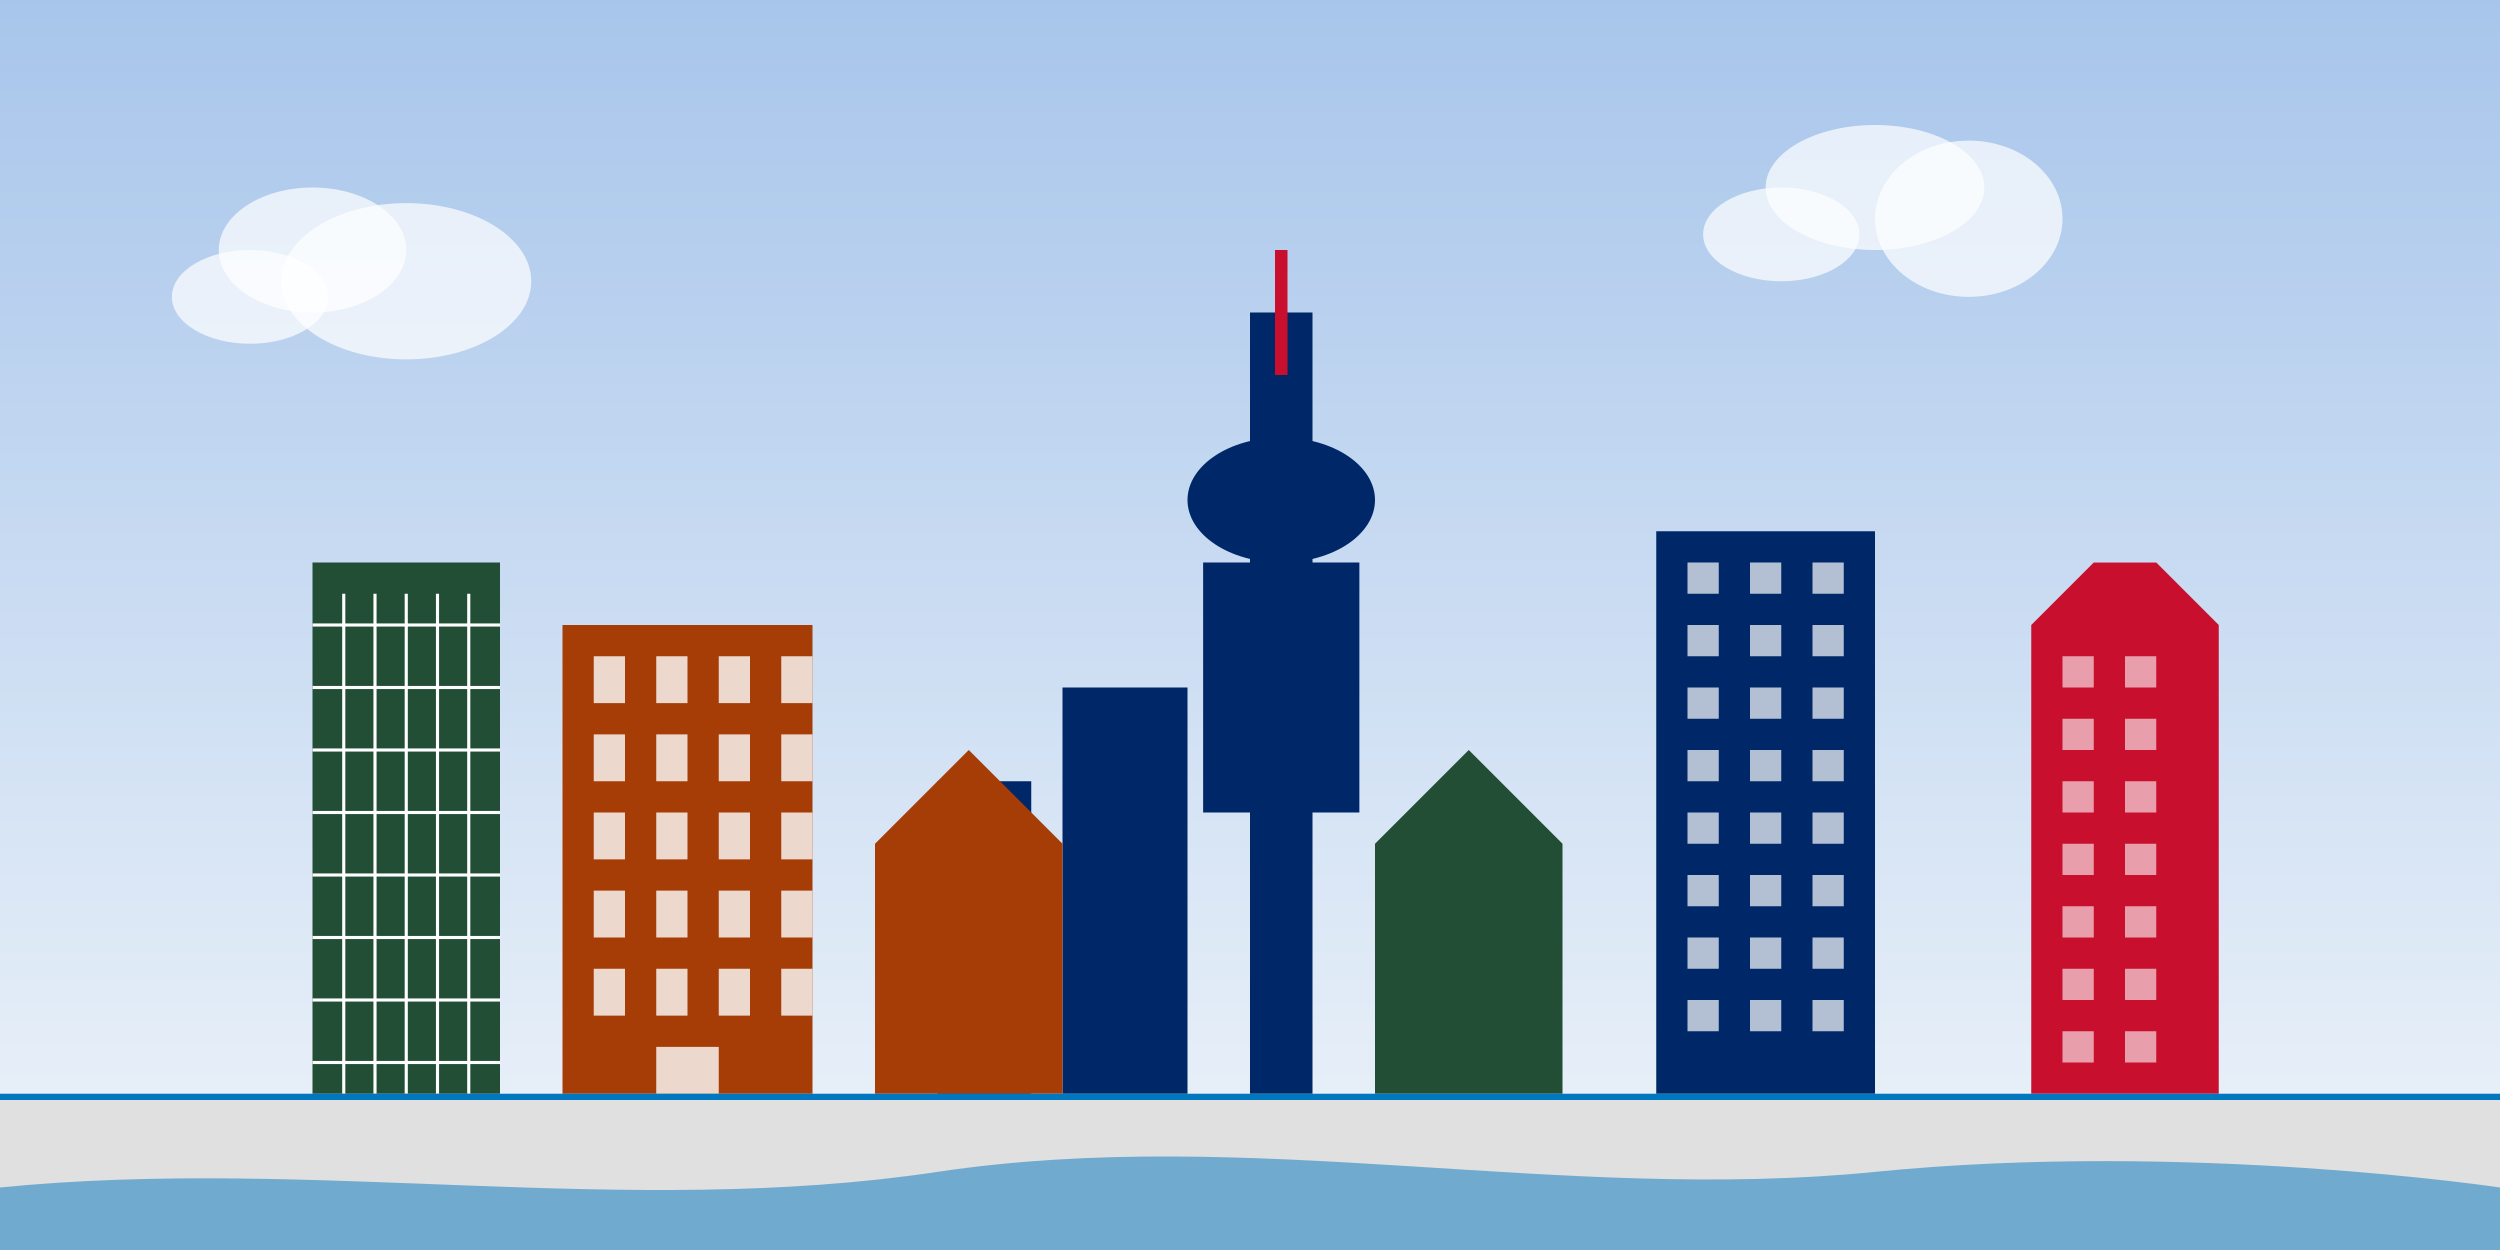 <svg xmlns="http://www.w3.org/2000/svg" viewBox="0 0 800 400" width="800" height="400">
  <rect x="0" y="0" width="800" height="400" fill="#808080" stroke="none"/>
  <!-- Sky Background with gradient -->
  <defs>
    <linearGradient id="sky" x1="0%" y1="0%" x2="0%" y2="100%">
      <stop offset="0%" style="stop-color:#a7c5eb;stop-opacity:1" />
      <stop offset="100%" style="stop-color:#f0f5fa;stop-opacity:1" />
    </linearGradient>
  </defs>
  <rect width="800" height="400" fill="url(#sky)"/>
  
  <!-- Ground -->
  <rect x="0" y="350" width="800" height="50" fill="#e0e0e0"/>
  
  <!-- CN Tower -->
  <g>
    <rect x="400" y="100" width="20" height="250" fill="#002868"/>
    <rect x="385" y="180" width="50" height="80" fill="#002868"/>
    <ellipse cx="410" cy="160" rx="30" ry="20" fill="#002868"/>
    <line x1="410" y1="80" x2="410" y2="120" stroke="#c8102e" stroke-width="4"/>
  </g>
  
  <!-- Buildings - Left Side -->
  <g>
    <!-- Modern glass skyscraper -->
    <rect x="100" y="180" width="60" height="170" fill="#214e34"/>
    <g stroke="#ffffff" stroke-width="1">
      <line x1="110" y1="190" x2="110" y2="350"/>
      <line x1="120" y1="190" x2="120" y2="350"/>
      <line x1="130" y1="190" x2="130" y2="350"/>
      <line x1="140" y1="190" x2="140" y2="350"/>
      <line x1="150" y1="190" x2="150" y2="350"/>
      <line x1="100" y1="200" x2="160" y2="200"/>
      <line x1="100" y1="220" x2="160" y2="220"/>
      <line x1="100" y1="240" x2="160" y2="240"/>
      <line x1="100" y1="260" x2="160" y2="260"/>
      <line x1="100" y1="280" x2="160" y2="280"/>
      <line x1="100" y1="300" x2="160" y2="300"/>
      <line x1="100" y1="320" x2="160" y2="320"/>
      <line x1="100" y1="340" x2="160" y2="340"/>
    </g>
    
    <!-- Office building -->
    <rect x="180" y="200" width="80" height="150" fill="#a63c06"/>
    <g fill="#ffffff" opacity="0.8">
      <rect x="190" y="210" width="10" height="15"/>
      <rect x="210" y="210" width="10" height="15"/>
      <rect x="230" y="210" width="10" height="15"/>
      <rect x="250" y="210" width="10" height="15"/>
      
      <rect x="190" y="235" width="10" height="15"/>
      <rect x="210" y="235" width="10" height="15"/>
      <rect x="230" y="235" width="10" height="15"/>
      <rect x="250" y="235" width="10" height="15"/>
      
      <rect x="190" y="260" width="10" height="15"/>
      <rect x="210" y="260" width="10" height="15"/>
      <rect x="230" y="260" width="10" height="15"/>
      <rect x="250" y="260" width="10" height="15"/>
      
      <rect x="190" y="285" width="10" height="15"/>
      <rect x="210" y="285" width="10" height="15"/>
      <rect x="230" y="285" width="10" height="15"/>
      <rect x="250" y="285" width="10" height="15"/>
      
      <rect x="190" y="310" width="10" height="15"/>
      <rect x="210" y="310" width="10" height="15"/>
      <rect x="230" y="310" width="10" height="15"/>
      <rect x="250" y="310" width="10" height="15"/>
      
      <rect x="210" y="335" width="20" height="15"/> <!-- Door -->
    </g>
  </g>
  
  <!-- Buildings - Right Side -->
  <g>
    <!-- Financial tower -->
    <rect x="530" y="170" width="70" height="180" fill="#002868"/>
    <g fill="#ffffff" opacity="0.7">
      <rect x="540" y="180" width="10" height="10"/>
      <rect x="560" y="180" width="10" height="10"/>
      <rect x="580" y="180" width="10" height="10"/>
      
      <rect x="540" y="200" width="10" height="10"/>
      <rect x="560" y="200" width="10" height="10"/>
      <rect x="580" y="200" width="10" height="10"/>
      
      <rect x="540" y="220" width="10" height="10"/>
      <rect x="560" y="220" width="10" height="10"/>
      <rect x="580" y="220" width="10" height="10"/>
      
      <rect x="540" y="240" width="10" height="10"/>
      <rect x="560" y="240" width="10" height="10"/>
      <rect x="580" y="240" width="10" height="10"/>
      
      <rect x="540" y="260" width="10" height="10"/>
      <rect x="560" y="260" width="10" height="10"/>
      <rect x="580" y="260" width="10" height="10"/>
      
      <rect x="540" y="280" width="10" height="10"/>
      <rect x="560" y="280" width="10" height="10"/>
      <rect x="580" y="280" width="10" height="10"/>
      
      <rect x="540" y="300" width="10" height="10"/>
      <rect x="560" y="300" width="10" height="10"/>
      <rect x="580" y="300" width="10" height="10"/>
      
      <rect x="540" y="320" width="10" height="10"/>
      <rect x="560" y="320" width="10" height="10"/>
      <rect x="580" y="320" width="10" height="10"/>
    </g>
    
    <!-- Modern architecture building with unique shape -->
    <polygon points="650,350 650,200 670,180 690,180 710,200 710,350" fill="#c8102e"/>
    <g fill="#ffffff" opacity="0.6">
      <rect x="660" y="210" width="10" height="10"/>
      <rect x="680" y="210" width="10" height="10"/>
      
      <rect x="660" y="230" width="10" height="10"/>
      <rect x="680" y="230" width="10" height="10"/>
      
      <rect x="660" y="250" width="10" height="10"/>
      <rect x="680" y="250" width="10" height="10"/>
      
      <rect x="660" y="270" width="10" height="10"/>
      <rect x="680" y="270" width="10" height="10"/>
      
      <rect x="660" y="290" width="10" height="10"/>
      <rect x="680" y="290" width="10" height="10"/>
      
      <rect x="660" y="310" width="10" height="10"/>
      <rect x="680" y="310" width="10" height="10"/>
      
      <rect x="660" y="330" width="10" height="10"/>
      <rect x="680" y="330" width="10" height="10"/>
    </g>
  </g>
  
  <!-- Buildings - Center -->
  <g>
    <!-- City Hall style buildings -->
    <rect x="300" y="250" width="30" height="100" fill="#002868"/>
    <rect x="340" y="220" width="40" height="130" fill="#002868"/>
    
    <!-- Royal Ontario Museum inspired angular building -->
    <polygon points="280,350 280,270 310,240 340,270 340,350" fill="#a63c06"/>
    <polygon points="440,350 440,270 470,240 500,270 500,350" fill="#214e34"/>
  </g>
  
  <!-- Lake Ontario representation -->
  <rect x="0" y="350" width="800" height="2" fill="#0077be"/>
  <path d="M0,380 C100,370 200,390 300,375 C400,360 500,385 600,375 C700,365 800,380 800,380 L800,400 L0,400 Z" fill="#0077be" opacity="0.5"/>
  
  <!-- Clouds -->
  <ellipse cx="100" cy="80" rx="30" ry="20" fill="#ffffff" opacity="0.7"/>
  <ellipse cx="130" cy="90" rx="40" ry="25" fill="#ffffff" opacity="0.7"/>
  <ellipse cx="80" cy="95" rx="25" ry="15" fill="#ffffff" opacity="0.7"/>
  
  <ellipse cx="600" cy="60" rx="35" ry="20" fill="#ffffff" opacity="0.7"/>
  <ellipse cx="630" cy="70" rx="30" ry="25" fill="#ffffff" opacity="0.7"/>
  <ellipse cx="570" cy="75" rx="25" ry="15" fill="#ffffff" opacity="0.7"/>
</svg>
